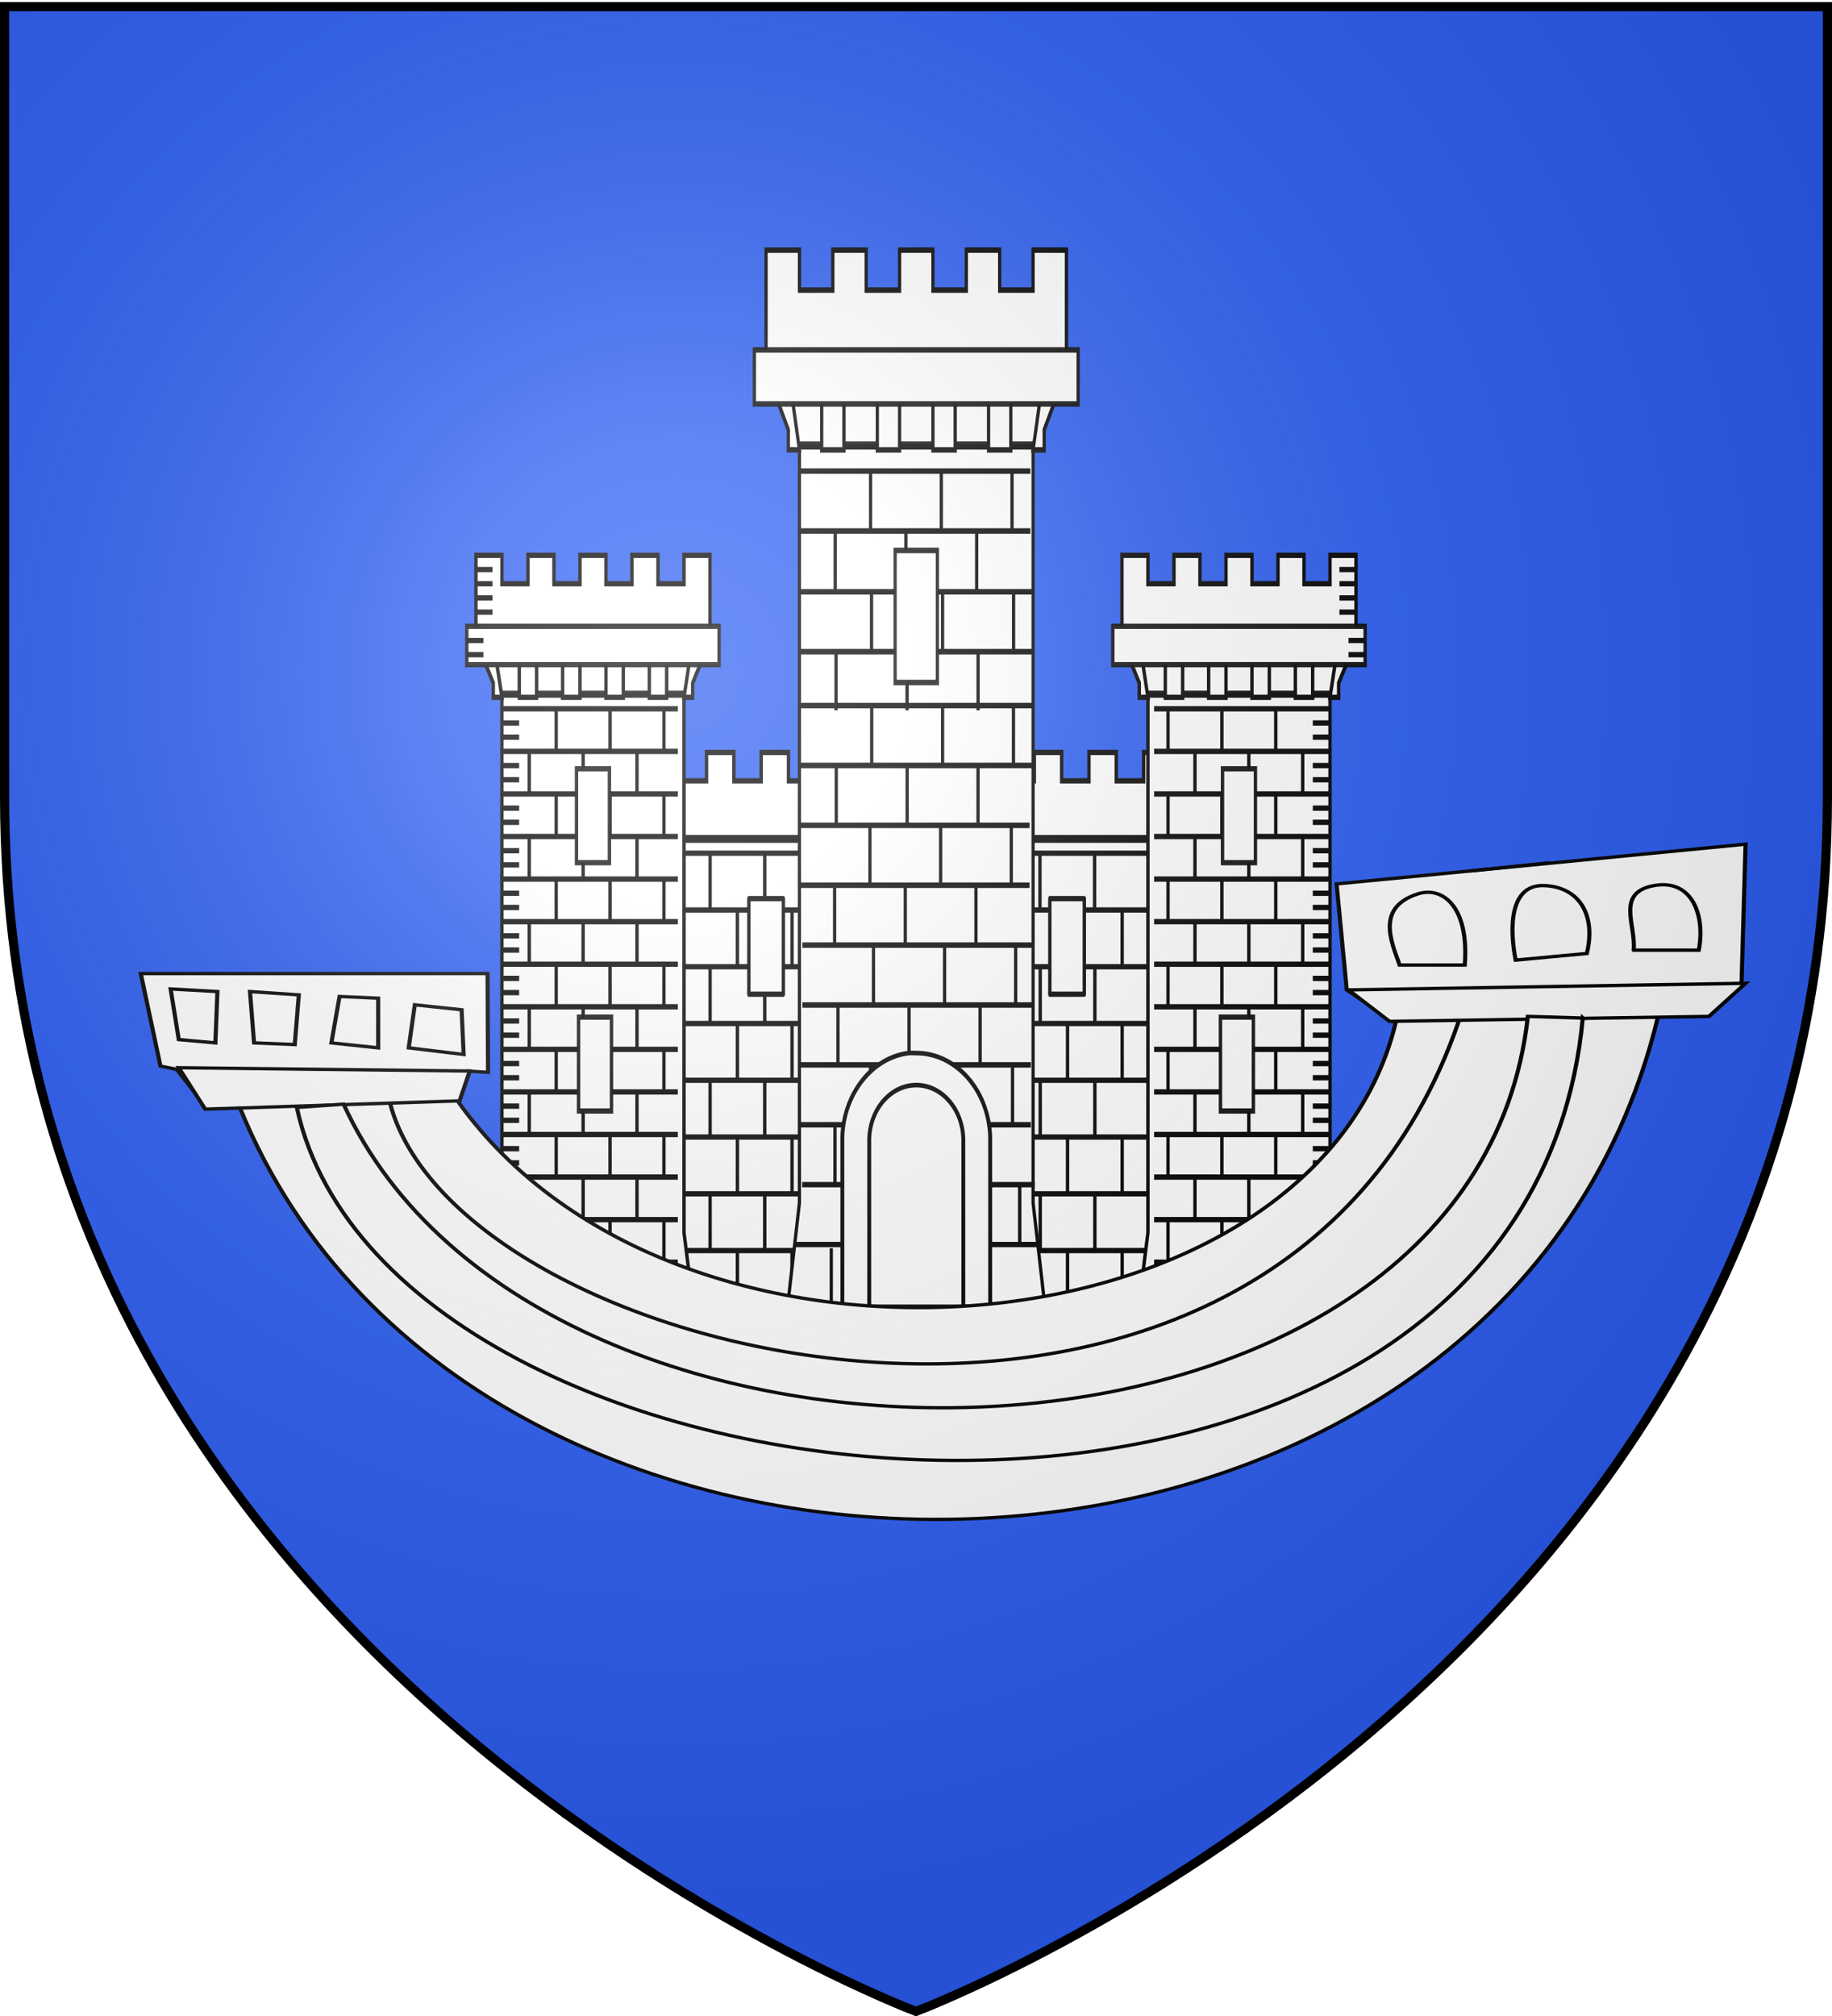 <svg xmlns="http://www.w3.org/2000/svg" xmlns:xlink="http://www.w3.org/1999/xlink" width="600" height="660" style="display:inline" version="1.0"><desc>Blason Vide 3D</desc><defs><radialGradient xlink:href="#a" id="k" cx="221.445" cy="226.331" r="300" fx="221.445" fy="226.331" gradientTransform="matrix(1.353 0 0 1.349 -77.63 -85.747)" gradientUnits="userSpaceOnUse"/><linearGradient id="a"><stop offset="0" style="stop-color:#fff;stop-opacity:.314"/><stop offset=".19" style="stop-color:#fff;stop-opacity:.251"/><stop offset=".6" style="stop-color:#6b6b6b;stop-opacity:.125"/><stop offset="1" style="stop-color:#000;stop-opacity:.125"/></linearGradient></defs><g style="display:inline"><g style="fill:#2b5df2;fill-opacity:1;display:inline"><path d="M300 658.5s298.5-112.32 298.5-397.772V2.176H1.5v258.552C1.5 546.18 300 658.5 300 658.5" style="fill:#2b5df2;fill-opacity:1;fill-rule:evenodd;stroke:none;stroke-width:1px;stroke-linecap:butt;stroke-linejoin:miter;stroke-opacity:1"/></g></g><g style="opacity:1"><g style="stroke:#000;stroke-width:1.5;stroke-miterlimit:4;stroke-dasharray:none"><g style="stroke:#000;stroke-width:1.5;stroke-miterlimit:4;stroke-dasharray:none"><g style="stroke:#000;stroke-width:1.5;stroke-miterlimit:4;stroke-dasharray:none"><g style="fill:#fff;stroke:#000;stroke-width:1.225;stroke-miterlimit:4;stroke-dasharray:none" transform="matrix(.907 0 0 1.413 143.304 -359.086)"><use xlink:href="#use10030" id="b" width="744.094" height="1052.362" x="0" y="0" style="fill:#fff;stroke:#000;stroke-width:.416;stroke-miterlimit:4;stroke-dasharray:none" transform="matrix(2.946 0 0 2.946 -801.556 -1145.697)"/><use xlink:href="#b" id="c" width="744.094" height="1052.362" x="0" y="0" style="fill:#fff;stroke:#000;stroke-width:1.225;stroke-miterlimit:4;stroke-dasharray:none" transform="translate(0 11.785)"/><use xlink:href="#c" id="d" width="744.094" height="1052.362" x="0" y="0" style="fill:#fff;stroke:#000;stroke-width:1.225;stroke-miterlimit:4;stroke-dasharray:none" transform="translate(0 11.785)"/><use xlink:href="#d" id="e" width="744.094" height="1052.362" x="0" y="0" style="fill:#fff;stroke:#000;stroke-width:1.225;stroke-miterlimit:4;stroke-dasharray:none" transform="translate(0 11.785)"/><use xlink:href="#e" id="f" width="744.094" height="1052.362" x="0" y="0" style="fill:#fff;stroke:#000;stroke-width:1.225;stroke-miterlimit:4;stroke-dasharray:none" transform="translate(0 11.785)"/><use xlink:href="#f" id="g" width="744.094" height="1052.362" x="0" y="0" style="fill:#fff;stroke:#000;stroke-width:1.225;stroke-miterlimit:4;stroke-dasharray:none" transform="translate(0 11.785)"/><use xlink:href="#g" width="744.094" height="1052.362" style="fill:#fff;stroke:#000;stroke-width:1.225;stroke-miterlimit:4;stroke-dasharray:none" transform="translate(0 11.785)"/><g style="fill:#fff;stroke:#000;stroke-width:1.097;stroke-miterlimit:4;stroke-dasharray:none"><g style="stroke:#000;stroke-width:1.097;stroke-miterlimit:4;stroke-dasharray:none"><g style="fill:#fff;stroke:#000;stroke-width:1.097;stroke-miterlimit:4;stroke-dasharray:none" transform="translate(.342 -21.335)scale(1.116)"><path d="M44.007 421.271h209.181v96.679H44.007z" style="fill:#fff;fill-opacity:1;fill-rule:evenodd;stroke:#000;stroke-width:1.097;stroke-linecap:square;stroke-linejoin:miter;stroke-miterlimit:4;stroke-dasharray:none;stroke-opacity:1"/><use xlink:href="#h" width="744.094" height="1052.362" style="fill:#fff;stroke:#000;stroke-width:1.097;stroke-miterlimit:4;stroke-dasharray:none" transform="translate(-8.75 11.785)"/><use xlink:href="#h" width="744.094" height="1052.362" style="fill:#fff;stroke:#000;stroke-width:1.097;stroke-miterlimit:4;stroke-dasharray:none" transform="translate(.088 23.57)"/><g id="h" style="fill:#fff;stroke:#000;stroke-width:.372;stroke-miterlimit:4;stroke-dasharray:none"><path d="M350.14 534.56v3.662M344.14 534.56v3.662M338.14 534.56v3.662M332.14 534.56v3.662M355.085 534.502H320.11h0M326.14 534.56v3.662" style="fill:#fff;fill-rule:evenodd;stroke:#000;stroke-width:.372;stroke-linecap:square;stroke-linejoin:miter;stroke-miterlimit:4;stroke-dasharray:none;stroke-opacity:1" transform="matrix(2.946 0 0 2.946 -801.556 -1150.675)"/></g><use xlink:href="#h" width="744.094" height="1052.362" style="fill:#fff;stroke:#000;stroke-width:1.097;stroke-miterlimit:4;stroke-dasharray:none" transform="translate(-8.75 35.355)"/><use xlink:href="#h" width="744.094" height="1052.362" style="fill:#fff;stroke:#000;stroke-width:1.097;stroke-miterlimit:4;stroke-dasharray:none" transform="translate(.088 47.14)"/><use xlink:href="#h" width="744.094" height="1052.362" style="fill:#fff;stroke:#000;stroke-width:1.097;stroke-miterlimit:4;stroke-dasharray:none" transform="translate(-8.75 58.924)"/><use xlink:href="#h" width="744.094" height="1052.362" style="fill:#fff;stroke:#000;stroke-width:1.097;stroke-miterlimit:4;stroke-dasharray:none" transform="translate(.088 70.71)"/><use xlink:href="#h" width="744.094" height="1052.362" style="fill:#fff;stroke:#000;stroke-width:1.097;stroke-miterlimit:4;stroke-dasharray:none" transform="translate(-8.75 82.494)"/><use xlink:href="#h" width="744.094" height="1052.362" style="fill:#fff;stroke:#000;stroke-width:1.097;stroke-miterlimit:4;stroke-dasharray:none" transform="translate(-89.05 23.57)"/><use xlink:href="#h" width="744.094" height="1052.362" style="fill:#fff;stroke:#000;stroke-width:1.097;stroke-miterlimit:4;stroke-dasharray:none" transform="translate(-97.889 11.785)"/><use xlink:href="#h" width="744.094" height="1052.362" style="fill:#fff;stroke:#000;stroke-width:1.097;stroke-miterlimit:4;stroke-dasharray:none" transform="translate(-97.889 35.355)"/><use xlink:href="#h" width="744.094" height="1052.362" style="fill:#fff;stroke:#000;stroke-width:1.097;stroke-miterlimit:4;stroke-dasharray:none" transform="translate(-89.05 47.14)"/><use xlink:href="#h" width="744.094" height="1052.362" style="fill:#fff;stroke:#000;stroke-width:1.097;stroke-miterlimit:4;stroke-dasharray:none" transform="translate(-97.889 58.924)"/><use xlink:href="#h" width="744.094" height="1052.362" style="fill:#fff;stroke:#000;stroke-width:1.097;stroke-miterlimit:4;stroke-dasharray:none" transform="translate(-89.05 70.71)"/><use xlink:href="#h" width="744.094" height="1052.362" style="fill:#fff;stroke:#000;stroke-width:1.097;stroke-miterlimit:4;stroke-dasharray:none" transform="translate(-97.889 82.494)"/><use xlink:href="#h" width="744.094" height="1052.362" style="fill:#fff;stroke:#000;stroke-width:1.097;stroke-miterlimit:4;stroke-dasharray:none" transform="translate(-89.05)"/><path d="M69.05 403.047h8.839v5.893h8.839v-5.893h8.838v5.893h8.839v-5.893h8.838v5.893h8.84v-5.893h8.838v5.893h8.838v-5.893h8.84v5.893h8.838v-5.893h8.838v5.893h8.839v-5.893h8.839v5.893h8.838v-5.893h8.839v5.893h8.839v-5.893h8.838v5.893h8.839v-5.893h8.839v17.678H69.05z" style="fill:#fff;fill-rule:evenodd;stroke:#000;stroke-width:1.097;stroke-linecap:butt;stroke-linejoin:miter;stroke-miterlimit:4;stroke-dasharray:none;stroke-opacity:1"/><g style="fill:#fff;stroke:#000;stroke-width:.372;stroke-miterlimit:4;stroke-dasharray:none" transform="matrix(2.946 0 0 2.946 -804.502 -1153.621)"><path d="M350.07 521.493h21.799v2.738H350.07z" style="fill:#fff;fill-opacity:1;fill-rule:evenodd;stroke:#000;stroke-width:.372;stroke-linecap:square;stroke-linejoin:miter;stroke-miterlimit:4;stroke-dasharray:none;stroke-opacity:.941"/><path d="M351 524.362h20v37.881l1 5.12h-22l1-5.12z" style="fill:#fff;fill-opacity:1;fill-rule:evenodd;stroke:#000;stroke-width:.372;stroke-linecap:butt;stroke-linejoin:miter;stroke-miterlimit:4;stroke-dasharray:none;stroke-opacity:1"/><path d="M348.146 514.509h2.857v2.001h2.856v-2.001h2.856v2.001h2.857v-2.001h2.856v2.001h2.857v-2.001h2.856v2.001h2.856v-2.001h2.857v6.004l-1.905 3.002v1h-.952l.952-4.002h-2.856v4.003h-1.904v-4.003h-2.857v4.003h-1.904v-4.003h-2.856v4.003h-1.904v-4.003h-2.857v4.003h-1.904v-4.003h-2.856l.952 4.003h-.952v-1l-1.905-3.003z" style="fill:#fff;fill-opacity:1;fill-rule:evenodd;stroke:#000;stroke-width:.372;stroke-linecap:butt;stroke-linejoin:miter;stroke-miterlimit:4;stroke-dasharray:none;stroke-opacity:1"/><path d="M347.147 519.509h27.706v2.706h-27.706z" style="fill:#fff;fill-opacity:1;fill-rule:evenodd;stroke:#000;stroke-width:.372;stroke-linecap:square;stroke-linejoin:miter;stroke-miterlimit:4;stroke-dasharray:none;stroke-opacity:.941"/><g id="i" style="fill:#fff;stroke:#000;stroke-width:.375;stroke-miterlimit:4;stroke-dasharray:none;stroke-opacity:1"><path d="M367.879 528.483v2.94M361.879 528.483v2.94M355.879 528.483v2.94" style="fill:#fff;fill-rule:evenodd;stroke:#000;stroke-width:.375;stroke-linecap:butt;stroke-linejoin:miter;stroke-miterlimit:4;stroke-dasharray:none;stroke-opacity:1" transform="matrix(.986 0 0 1 5.268 -.158)"/><g style="fill:#fff;stroke:#000;stroke-width:.375;stroke-miterlimit:4;stroke-dasharray:none;stroke-opacity:1"><path d="M370.879 528.483H351.33M370.879 525.483H351.33M364.879 525.483v2.94M358.879 525.483v2.94M352.879 525.483v2.94M370.879 526.483h-1.874M370.879 529.483h-1.874M370.879 527.483h-1.874M370.879 530.483h-1.874" style="fill:#fff;fill-rule:evenodd;stroke:#000;stroke-width:.375;stroke-linecap:butt;stroke-linejoin:miter;stroke-miterlimit:4;stroke-dasharray:none;stroke-opacity:1" transform="matrix(.986 0 0 1 5.268 -.158)"/></g></g><use xlink:href="#i" width="744.094" height="1052.362" style="fill:#fff;stroke:#000;stroke-width:.372;stroke-miterlimit:4;stroke-dasharray:none" transform="translate(0 6)"/><use xlink:href="#i" width="744.094" height="1052.362" style="fill:#fff;stroke:#000;stroke-width:.372;stroke-miterlimit:4;stroke-dasharray:none" transform="translate(0 12)"/><use xlink:href="#i" width="744.094" height="1052.362" style="fill:#fff;stroke:#000;stroke-width:.372;stroke-miterlimit:4;stroke-dasharray:none" transform="translate(0 18)"/><use xlink:href="#i" width="744.094" height="1052.362" style="fill:#fff;stroke:#000;stroke-width:.372;stroke-miterlimit:4;stroke-dasharray:none" transform="translate(0 24)"/><use xlink:href="#i" width="744.094" height="1052.362" style="fill:#fff;stroke:#000;stroke-width:.372;stroke-miterlimit:4;stroke-dasharray:none" transform="translate(0 30)"/><path d="M371.85 566.512h-1.874" style="fill:#fff;fill-rule:evenodd;stroke:#000;stroke-width:.372;stroke-linecap:butt;stroke-linejoin:miter;stroke-miterlimit:4;stroke-dasharray:none;stroke-opacity:.941"/><rect width="3.616" height="6.616" x="358.965" y="547.053" ry="0" style="fill:#fff;fill-opacity:1;fill-rule:evenodd;stroke:#000;stroke-width:.372;stroke-linecap:square;stroke-linejoin:miter;stroke-miterlimit:4;stroke-dasharray:none;stroke-opacity:.941"/><rect width="3.616" height="6.616" x="359.192" y="529.554" ry="0" style="fill:#fff;fill-opacity:1;fill-rule:evenodd;stroke:#000;stroke-width:.372;stroke-linecap:square;stroke-linejoin:miter;stroke-miterlimit:4;stroke-dasharray:none;stroke-opacity:.941"/><use xlink:href="#i" width="744.094" height="1052.362" style="fill:#fff;stroke:#000;stroke-width:.372;stroke-miterlimit:4;stroke-dasharray:none" transform="translate(0 36)"/><path d="M371.41 565.512h-1.314" style="fill:#fff;fill-rule:evenodd;stroke:#000;stroke-width:.372;stroke-linecap:butt;stroke-linejoin:miter;stroke-miterlimit:4;stroke-dasharray:none;stroke-opacity:.941"/><path d="M372.032 517.512h1.818M372.032 516.512h1.818M372.032 515.512h1.818M372.032 518.512h1.818M373.032 520.512h1.818M373.032 521.512h1.818" style="fill:#fff;fill-rule:evenodd;stroke:#000;stroke-width:.372;stroke-linecap:butt;stroke-linejoin:miter;stroke-miterlimit:4;stroke-dasharray:none;stroke-opacity:1"/></g><path id="j" d="M100.421 433.391h11.159v19.851h-11.159z" style="fill:#fff;fill-opacity:1;fill-rule:evenodd;stroke:#000;stroke-width:1.097;stroke-linecap:butt;stroke-linejoin:round;stroke-miterlimit:4;stroke-dasharray:none;stroke-dashoffset:0;stroke-opacity:1"/><use xlink:href="#j" width="744.094" height="1052.362" style="fill:#fff;stroke:#000;stroke-width:1.097;stroke-miterlimit:4;stroke-dasharray:none;stroke-opacity:1" transform="translate(97.379)"/><g style="fill:#fff;stroke:#000;stroke-width:.372;stroke-miterlimit:4;stroke-dasharray:none" transform="matrix(-2.946 0 0 2.946 1113.483 -1153.621)"><path d="M350.07 521.493h21.799v2.738H350.07z" style="fill:#fff;fill-opacity:1;fill-rule:evenodd;stroke:#000;stroke-width:.372;stroke-linecap:square;stroke-linejoin:miter;stroke-miterlimit:4;stroke-dasharray:none;stroke-opacity:.941"/><path d="M351 524.362h20v37.881l1 5.12h-22l1-5.12z" style="fill:#fff;fill-opacity:1;fill-rule:evenodd;stroke:#000;stroke-width:.372;stroke-linecap:butt;stroke-linejoin:miter;stroke-miterlimit:4;stroke-dasharray:none;stroke-opacity:1"/><path d="M348.146 514.509h2.857v2.001h2.856v-2.001h2.856v2.001h2.857v-2.001h2.856v2.001h2.857v-2.001h2.856v2.001h2.856v-2.001h2.857v6.004l-1.905 3.002v1h-.952l.952-4.002h-2.856v4.003h-1.904v-4.003h-2.857v4.003h-1.904v-4.003h-2.856v4.003h-1.904v-4.003h-2.857v4.003h-1.904v-4.003h-2.856l.952 4.003h-.952v-1l-1.905-3.003z" style="fill:#fff;fill-opacity:1;fill-rule:evenodd;stroke:#000;stroke-width:.372;stroke-linecap:butt;stroke-linejoin:miter;stroke-miterlimit:4;stroke-dasharray:none;stroke-opacity:1"/><path d="M347.147 519.509h27.706v2.706h-27.706z" style="fill:#fff;fill-opacity:1;fill-rule:evenodd;stroke:#000;stroke-width:.372;stroke-linecap:square;stroke-linejoin:miter;stroke-miterlimit:4;stroke-dasharray:none;stroke-opacity:.941"/><g style="fill:#fff;stroke:#000;stroke-width:.375;stroke-miterlimit:4;stroke-dasharray:none;stroke-opacity:1"><path d="M367.879 528.483v2.94M361.879 528.483v2.94M355.879 528.483v2.94" style="fill:#fff;fill-rule:evenodd;stroke:#000;stroke-width:.375;stroke-linecap:butt;stroke-linejoin:miter;stroke-miterlimit:4;stroke-dasharray:none;stroke-opacity:1" transform="matrix(.986 0 0 1 5.268 -.158)"/><g style="fill:#fff;stroke:#000;stroke-width:.375;stroke-miterlimit:4;stroke-dasharray:none;stroke-opacity:1"><path d="M370.879 528.483H351.33M370.879 525.483H351.33M364.879 525.483v2.94M358.879 525.483v2.94M352.879 525.483v2.94M370.879 526.483h-1.874M370.879 529.483h-1.874M370.879 527.483h-1.874M370.879 530.483h-1.874" style="fill:#fff;fill-rule:evenodd;stroke:#000;stroke-width:.375;stroke-linecap:butt;stroke-linejoin:miter;stroke-miterlimit:4;stroke-dasharray:none;stroke-opacity:1" transform="matrix(.986 0 0 1 5.268 -.158)"/></g></g><use xlink:href="#i" width="744.094" height="1052.362" style="fill:#fff;stroke:#000;stroke-width:.372;stroke-miterlimit:4;stroke-dasharray:none" transform="translate(0 6)"/><use xlink:href="#i" width="744.094" height="1052.362" style="fill:#fff;stroke:#000;stroke-width:.372;stroke-miterlimit:4;stroke-dasharray:none" transform="translate(0 12)"/><use xlink:href="#i" width="744.094" height="1052.362" style="fill:#fff;stroke:#000;stroke-width:.372;stroke-miterlimit:4;stroke-dasharray:none" transform="translate(0 18)"/><use xlink:href="#i" width="744.094" height="1052.362" style="fill:#fff;stroke:#000;stroke-width:.372;stroke-miterlimit:4;stroke-dasharray:none" transform="translate(0 24)"/><use xlink:href="#i" width="744.094" height="1052.362" style="fill:#fff;stroke:#000;stroke-width:.372;stroke-miterlimit:4;stroke-dasharray:none" transform="translate(0 30)"/><path d="M371.85 566.512h-1.874" style="fill:#fff;fill-rule:evenodd;stroke:#000;stroke-width:.372;stroke-linecap:butt;stroke-linejoin:miter;stroke-miterlimit:4;stroke-dasharray:none;stroke-opacity:.941"/><rect width="3.616" height="6.616" x="358.965" y="547.053" ry="0" style="fill:#fff;fill-opacity:1;fill-rule:evenodd;stroke:#000;stroke-width:.372;stroke-linecap:square;stroke-linejoin:miter;stroke-miterlimit:4;stroke-dasharray:none;stroke-opacity:.941"/><rect width="3.616" height="6.616" x="359.192" y="529.554" ry="0" style="fill:#fff;fill-opacity:1;fill-rule:evenodd;stroke:#000;stroke-width:.372;stroke-linecap:square;stroke-linejoin:miter;stroke-miterlimit:4;stroke-dasharray:none;stroke-opacity:.941"/><use xlink:href="#i" width="744.094" height="1052.362" style="fill:#fff;stroke:#000;stroke-width:.372;stroke-miterlimit:4;stroke-dasharray:none" transform="translate(0 36)"/><path d="M371.41 565.512h-1.314" style="fill:#fff;fill-rule:evenodd;stroke:#000;stroke-width:.372;stroke-linecap:butt;stroke-linejoin:miter;stroke-miterlimit:4;stroke-dasharray:none;stroke-opacity:.941"/><path d="M372.032 517.512h1.818M372.032 516.512h1.818M372.032 515.512h1.818M372.032 518.512h1.818M373.032 520.512h1.818M373.032 521.512h1.818" style="fill:#fff;fill-rule:evenodd;stroke:#000;stroke-width:.372;stroke-linecap:butt;stroke-linejoin:miter;stroke-miterlimit:4;stroke-dasharray:none;stroke-opacity:1"/></g></g><g style="opacity:1;fill:#fff;stroke:#000;stroke-width:.356;stroke-miterlimit:4;stroke-dasharray:none;display:inline"><g style="fill:#fff;stroke:#000;stroke-width:.277;stroke-miterlimit:4;stroke-dasharray:none" transform="matrix(-4.219 0 0 4.625 1695.913 -2067.522)"><path d="M350.07 521.493h21.799v2.738H350.07z" style="fill:#fff;fill-opacity:1;fill-rule:evenodd;stroke:#000;stroke-width:.277;stroke-linecap:square;stroke-linejoin:miter;stroke-miterlimit:4;stroke-dasharray:none;stroke-opacity:.941"/><path d="M351 524.362h20v37.881l1 5.12h-22l1-5.12z" style="fill:#fff;fill-opacity:1;fill-rule:evenodd;stroke:#000;stroke-width:.277;stroke-linecap:butt;stroke-linejoin:miter;stroke-miterlimit:4;stroke-dasharray:none;stroke-opacity:1"/><path d="M348.146 514.509h2.857v2.001h2.856v-2.001h2.856v2.001h2.857v-2.001h2.856v2.001h2.857v-2.001h2.856v2.001h2.856v-2.001h2.857v6.004l-1.905 3.002v1h-.952l.952-4.002h-2.856v4.003h-1.904v-4.003h-2.857v4.003h-1.904v-4.003h-2.856v4.003h-1.904v-4.003h-2.857v4.003h-1.904v-4.003h-2.856l.952 4.003h-.952v-1l-1.905-3.003z" style="fill:#fff;fill-opacity:1;fill-rule:evenodd;stroke:#000;stroke-width:.277;stroke-linecap:butt;stroke-linejoin:miter;stroke-miterlimit:4;stroke-dasharray:none;stroke-opacity:1"/><path d="M347.147 519.509h27.706v2.706h-27.706z" style="fill:#fff;fill-opacity:1;fill-rule:evenodd;stroke:#000;stroke-width:.277;stroke-linecap:square;stroke-linejoin:miter;stroke-miterlimit:4;stroke-dasharray:none;stroke-opacity:.941"/><g style="fill:#fff;stroke:#000;stroke-width:.276;stroke-miterlimit:4;stroke-dasharray:none;stroke-opacity:1"><path d="M367.879 528.483v2.94M361.879 528.483v2.94M355.879 528.483v2.94" style="fill:#fff;fill-rule:evenodd;stroke:#000;stroke-width:.276;stroke-linecap:butt;stroke-linejoin:miter;stroke-miterlimit:4;stroke-dasharray:none;stroke-opacity:1" transform="matrix(1.009 0 0 1 -3.252 .096)"/><g style="fill:#fff;stroke:#000;stroke-width:.276;stroke-miterlimit:4;stroke-dasharray:none;stroke-opacity:1"><path d="M370.879 528.483H351.33M370.879 525.483H351.33M364.879 525.483v2.94M358.879 525.483v2.94M352.879 525.483v2.94M369.005 529.483" style="fill:#fff;fill-rule:evenodd;stroke:#000;stroke-width:.276;stroke-linecap:butt;stroke-linejoin:miter;stroke-miterlimit:4;stroke-dasharray:none;stroke-opacity:1" transform="matrix(1.009 0 0 1 -3.252 .096)"/></g></g><g style="fill:#fff;stroke:#000;stroke-width:.276;stroke-miterlimit:4;stroke-dasharray:none;stroke-opacity:1"><path d="M367.879 528.483v2.94M361.879 528.483v2.94M355.879 528.483v2.94" style="fill:#fff;fill-rule:evenodd;stroke:#000;stroke-width:.276;stroke-linecap:butt;stroke-linejoin:miter;stroke-miterlimit:4;stroke-dasharray:none;stroke-opacity:1" transform="matrix(1.013 0 0 1 -4.797 6.142)"/><g style="fill:#fff;stroke:#000;stroke-width:.276;stroke-miterlimit:4;stroke-dasharray:none;stroke-opacity:1"><path d="M370.879 528.483H351.33M370.879 525.483H351.33M364.879 525.483v2.94M358.879 525.483v2.94M352.879 525.483v2.94" style="fill:#fff;fill-rule:evenodd;stroke:#000;stroke-width:.276;stroke-linecap:butt;stroke-linejoin:miter;stroke-miterlimit:4;stroke-dasharray:none;stroke-opacity:1" transform="matrix(1.013 0 0 1 -4.797 6.142)"/></g></g><g style="fill:#fff;stroke:#000;stroke-width:.276;stroke-miterlimit:4;stroke-dasharray:none;stroke-opacity:1"><path d="M367.879 528.483v2.94M361.879 528.483v2.94M355.879 528.483v2.94" style="fill:#fff;fill-rule:evenodd;stroke:#000;stroke-width:.276;stroke-linecap:butt;stroke-linejoin:miter;stroke-miterlimit:4;stroke-dasharray:none;stroke-opacity:1" transform="matrix(1.011 0 0 1 -4.081 11.842)"/><g style="fill:#fff;stroke:#000;stroke-width:.276;stroke-miterlimit:4;stroke-dasharray:none;stroke-opacity:1"><path d="M370.879 528.483H351.33M370.879 525.483H351.33M364.879 525.483v2.94M358.879 525.483v2.94M352.879 525.483v2.94" style="fill:#fff;fill-rule:evenodd;stroke:#000;stroke-width:.276;stroke-linecap:butt;stroke-linejoin:miter;stroke-miterlimit:4;stroke-dasharray:none;stroke-opacity:1" transform="matrix(1.011 0 0 1 -4.081 11.842)"/></g></g><g style="fill:#fff;stroke:#000;stroke-width:.276;stroke-miterlimit:4;stroke-dasharray:none;stroke-opacity:1"><path d="M367.879 528.483v2.94M361.879 528.483v2.94M355.879 528.483v2.94" style="fill:#fff;fill-rule:evenodd;stroke:#000;stroke-width:.276;stroke-linecap:butt;stroke-linejoin:miter;stroke-miterlimit:4;stroke-dasharray:none;stroke-opacity:1" transform="matrix(1.008 0 0 1 -2.835 17.842)"/><g style="fill:#fff;stroke:#000;stroke-width:.276;stroke-miterlimit:4;stroke-dasharray:none;stroke-opacity:1"><path d="M370.879 528.483H351.33M370.879 525.483H351.33M364.879 525.483v2.94M358.879 525.483v2.94M352.879 525.483v2.94M369.005 530.483" style="fill:#fff;fill-rule:evenodd;stroke:#000;stroke-width:.276;stroke-linecap:butt;stroke-linejoin:miter;stroke-miterlimit:4;stroke-dasharray:none;stroke-opacity:1" transform="matrix(1.008 0 0 1 -2.835 17.842)"/></g></g><g style="fill:#fff;stroke:#000;stroke-width:.275;stroke-miterlimit:4;stroke-dasharray:none;stroke-opacity:1"><path d="M367.879 528.483v2.94M361.879 528.483v2.94M355.879 528.483v2.94" style="fill:#fff;fill-rule:evenodd;stroke:#000;stroke-width:.275;stroke-linecap:butt;stroke-linejoin:miter;stroke-miterlimit:4;stroke-dasharray:none;stroke-opacity:1" transform="matrix(1.014 0 0 1 -5.328 23.842)"/><g style="fill:#fff;stroke:#000;stroke-width:.275;stroke-miterlimit:4;stroke-dasharray:none;stroke-opacity:1"><path d="M370.879 528.483H351.33M370.879 525.483H351.33M364.879 525.483v2.94M358.879 525.483v2.94M352.879 525.483v2.94M369.005 527.483" style="fill:#fff;fill-rule:evenodd;stroke:#000;stroke-width:.275;stroke-linecap:butt;stroke-linejoin:miter;stroke-miterlimit:4;stroke-dasharray:none;stroke-opacity:1" transform="matrix(1.014 0 0 1 -5.328 23.842)"/></g></g><g style="fill:#fff;stroke:#000;stroke-width:.275;stroke-miterlimit:4;stroke-dasharray:none;stroke-opacity:1"><path d="M367.879 528.483v2.94M361.879 528.483v2.94M355.879 528.483v2.94" style="fill:#fff;fill-rule:evenodd;stroke:#000;stroke-width:.275;stroke-linecap:butt;stroke-linejoin:miter;stroke-miterlimit:4;stroke-dasharray:none;stroke-opacity:1" transform="matrix(1.013 0 0 1 -4.705 29.842)"/><g style="fill:#fff;stroke:#000;stroke-width:.275;stroke-miterlimit:4;stroke-dasharray:none;stroke-opacity:1"><path d="M370.879 528.483H351.33M370.879 525.483H351.33M364.879 525.483v2.94M358.879 525.483v2.94M352.879 525.483v2.94M369.005 526.483" style="fill:#fff;fill-rule:evenodd;stroke:#000;stroke-width:.275;stroke-linecap:butt;stroke-linejoin:miter;stroke-miterlimit:4;stroke-dasharray:none;stroke-opacity:1" transform="matrix(1.013 0 0 1 -4.705 29.842)"/></g></g><rect width="3.616" height="6.616" x="359.192" y="529.554" ry="0" style="fill:#fff;fill-opacity:1;fill-rule:evenodd;stroke:#000;stroke-width:.277;stroke-linecap:square;stroke-linejoin:miter;stroke-miterlimit:4;stroke-dasharray:none;stroke-opacity:.941"/><path d="M368.273 564.512v2.94M361.875 564.512v2.94M355.477 564.512v2.94" style="fill:#fff;fill-rule:evenodd;stroke:#000;stroke-width:.277;stroke-linecap:butt;stroke-linejoin:miter;stroke-miterlimit:4;stroke-dasharray:none;stroke-opacity:1"/><g style="fill:#fff;stroke:#000;stroke-width:.268;stroke-miterlimit:4;stroke-dasharray:none;stroke-opacity:1"><path d="M370.879 528.483H351.33M370.346 525.483H351.66M364.879 525.483v2.94M358.879 525.483v2.94M352.879 525.483v2.94" style="fill:#fff;fill-rule:evenodd;stroke:#000;stroke-width:.268;stroke-linecap:butt;stroke-linejoin:miter;stroke-miterlimit:4;stroke-dasharray:none;stroke-opacity:1" transform="matrix(1.066 0 0 1 -24.023 35.842)"/></g></g></g><g style="fill:#fff;stroke:#000;stroke-width:.289;stroke-miterlimit:4;stroke-dasharray:none;stroke-opacity:1"><path d="M359.948 550.66c-2.69.272-4.815 2.493-4.938 5.198-.004.082 0 .164 0 .247V566.5h11.001v-10.395c0-.083.004-.165 0-.247-.131-2.89-2.548-5.197-5.5-5.197-.19 0-.378-.019-.563 0z" style="fill:#fff;fill-opacity:1;fill-rule:evenodd;stroke:#000;stroke-width:.289;stroke-linecap:butt;stroke-linejoin:miter;stroke-miterlimit:4;stroke-dasharray:none;stroke-dashoffset:0;stroke-opacity:1" transform="matrix(4.852 0 0 3.712 -1576.336 -1545.933)"/><path d="M360.51 552.66c-1.932 0-3.5 1.55-3.5 3.46v10.38h7.001V556.12c0-1.91-1.568-3.46-3.5-3.46z" style="fill:#fff;fill-opacity:1;fill-rule:evenodd;stroke:#000;stroke-width:.289;stroke-linecap:butt;stroke-linejoin:miter;stroke-miterlimit:4;stroke-dasharray:none;stroke-dashoffset:0;stroke-opacity:1" transform="matrix(4.852 0 0 3.712 -1576.336 -1545.933)"/></g></g></g></g></g></g></g><g style="opacity:1;stroke:#000;stroke-width:1.119;stroke-miterlimit:4;stroke-dasharray:none"><g style="stroke:#000;stroke-width:1.119;stroke-miterlimit:4;stroke-dasharray:none"><path d="m335.956 277.39 111.07-13.263-1.104 46.97-9.394 9.947-13.262.552C380.938 537.003 101.182 542.894 38.11 351.99l-9.394-.553-7.736-12.157-4.42-1.105-5.339-30.875h94.167l.13 32.963-5.518-.43-2.763 9.946c60.126 104.405 232.549 86 254.744-25.971l-13.262-11.052z" style="color:#000;fill:#fff;fill-opacity:1;fill-rule:evenodd;stroke:#000;stroke-width:1.119;stroke-linecap:butt;stroke-linejoin:miter;marker:none;marker-start:none;marker-mid:none;marker-end:none;stroke-miterlimit:4;stroke-dasharray:none;stroke-dashoffset:0;stroke-opacity:1;visibility:visible;display:inline;overflow:visible" transform="matrix(1.206 0 0 .981 32.581 17.263)"/><path d="m19.322 312.437 12.71.87-.553 17.13-9.946-1.104z" style="color:#000;fill:#fff;fill-opacity:1;fill-rule:evenodd;stroke:#000;stroke-width:1.119;stroke-linecap:butt;stroke-linejoin:miter;marker:none;marker-start:none;marker-mid:none;marker-end:none;stroke-miterlimit:4;stroke-dasharray:none;stroke-dashoffset:0;stroke-opacity:1;visibility:visible;display:inline;overflow:visible" transform="matrix(1.206 0 0 .981 32.581 17.263)"/><path d="m40.873 313.307 13.262 1.106-1.105 16.577-11.052-.552z" style="color:#000;fill:#fff;fill-opacity:1;fill-rule:evenodd;stroke:#000;stroke-width:1.119;stroke-linecap:butt;stroke-linejoin:miter;marker:none;marker-start:none;marker-mid:none;marker-end:none;stroke-miterlimit:4;stroke-dasharray:none;stroke-dashoffset:0;stroke-opacity:1;visibility:visible;display:inline;overflow:visible" transform="matrix(1.206 0 0 .981 32.581 17.263)"/><path d="m65.187 314.965 10.5.553v16.577l-12.71-1.657z" style="color:#000;fill:#fff;fill-opacity:1;fill-rule:evenodd;stroke:#000;stroke-width:1.119;stroke-linecap:butt;stroke-linejoin:miter;marker:none;marker-start:none;marker-mid:none;marker-end:none;stroke-miterlimit:4;stroke-dasharray:none;stroke-dashoffset:0;stroke-opacity:1;visibility:visible;display:inline;overflow:visible" transform="matrix(1.206 0 0 .981 32.581 17.263)"/><path d="m85.633 317.728 12.71 1.658.552 14.92-14.92-2.21z" style="color:#000;fill:#fff;fill-opacity:1;fill-rule:evenodd;stroke:#000;stroke-width:1.119;stroke-linecap:butt;stroke-linejoin:miter;marker:none;marker-start:none;marker-mid:none;marker-end:none;stroke-miterlimit:4;stroke-dasharray:none;stroke-dashoffset:0;stroke-opacity:1;visibility:visible;display:inline;overflow:visible" transform="matrix(1.206 0 0 .981 32.581 17.263)"/><path d="M353.087 304.466h17.683c1.228-19.761-6.15-26.327-12.71-23.761-11.468 4.485-7.28 15.84-4.973 23.761z" style="color:#000;fill:#fff;fill-opacity:1;fill-rule:evenodd;stroke:#000;stroke-width:1.119;stroke-linecap:butt;stroke-linejoin:miter;marker:none;marker-start:none;marker-mid:none;marker-end:none;stroke-miterlimit:4;stroke-dasharray:none;stroke-dashoffset:0;stroke-opacity:1;visibility:visible;display:inline;overflow:visible" transform="matrix(1.206 0 0 .981 32.581 17.263)"/><path d="m384.584 302.808 19.34-2.21c2.548-13.051-2.177-22.225-11.603-22.656-9.427-.432-9.432 14.203-7.737 24.866z" style="color:#000;fill:#fff;fill-opacity:1;fill-rule:evenodd;stroke:#000;stroke-width:1.119;stroke-linecap:butt;stroke-linejoin:miter;marker:none;marker-start:none;marker-mid:none;marker-end:none;stroke-miterlimit:4;stroke-dasharray:none;stroke-dashoffset:0;stroke-opacity:1;visibility:visible;display:inline;overflow:visible" transform="matrix(1.206 0 0 .981 32.581 17.263)"/><path d="M416.634 299.493h17.683c1.77-11.066-1.53-23.907-12.157-21.551-10.523 2.332-4.835 13.215-5.526 21.55z" style="color:#000;fill:#fff;fill-opacity:1;fill-rule:evenodd;stroke:#000;stroke-width:1.119;stroke-linecap:butt;stroke-linejoin:miter;marker:none;marker-start:none;marker-mid:none;marker-end:none;stroke-miterlimit:4;stroke-dasharray:none;stroke-dashoffset:0;stroke-opacity:1;visibility:visible;display:inline;overflow:visible" transform="matrix(1.206 0 0 .981 32.581 17.263)"/><path d="m339.193 312.755 107.834-2.21-9.947 11.051-86.756 1.658z" style="color:#000;fill:#fff;fill-opacity:1;fill-rule:evenodd;stroke:#000;stroke-width:1.119;stroke-linecap:butt;stroke-linejoin:miter;marker:none;marker-start:none;marker-mid:none;marker-end:none;stroke-miterlimit:4;stroke-dasharray:none;stroke-dashoffset:0;stroke-opacity:1;visibility:visible;display:inline;overflow:visible" transform="matrix(1.206 0 0 .981 32.581 17.263)"/><path d="m21.533 338.727 7.183 13.814 69.074-2.763 2.763-9.946z" style="color:#000;fill:#fff;fill-opacity:1;fill-rule:evenodd;stroke:#000;stroke-width:1.119;stroke-linecap:butt;stroke-linejoin:miter;marker:none;marker-start:none;marker-mid:none;marker-end:none;stroke-miterlimit:4;stroke-dasharray:none;stroke-dashoffset:0;stroke-opacity:1;visibility:visible;display:inline;overflow:visible" transform="matrix(1.206 0 0 .981 32.581 17.263)"/><path d="M78.963 350.803c19.18 88.846 240.332 150.63 290.149-27.549" style="color:#000;fill:none;fill-opacity:1;fill-rule:evenodd;stroke:#000;stroke-width:1.119;stroke-linecap:butt;stroke-linejoin:miter;marker:none;marker-start:none;marker-mid:none;marker-end:none;stroke-miterlimit:4;stroke-dasharray:none;stroke-dashoffset:0;stroke-opacity:1;visibility:visible;display:inline;overflow:visible" transform="matrix(1.206 0 0 .981 32.581 17.263)"/><path d="m402.82 322.149-14.92-.553C373.103 487.21 119.394 493.497 66.292 350.884l-12.702 1.105c25.72 145.5 333.367 178.558 349.23-29.84z" style="color:#000;fill:#fff;fill-opacity:1;fill-rule:evenodd;stroke:#000;stroke-width:1.119;stroke-linecap:butt;stroke-linejoin:miter;marker:none;marker-start:none;marker-mid:none;marker-end:none;stroke-miterlimit:4;stroke-dasharray:none;stroke-dashoffset:0;stroke-opacity:1;visibility:visible;display:inline;overflow:visible" transform="matrix(1.206 0 0 .981 32.581 17.263)"/><path d="m372.279 273.05 21.49-2.735" style="color:#000;fill:#fff;fill-opacity:1;fill-rule:evenodd;stroke:#000;stroke-width:1.119;stroke-linecap:butt;stroke-linejoin:miter;marker:none;marker-start:none;marker-mid:none;marker-end:none;stroke-miterlimit:4;stroke-dasharray:none;stroke-dashoffset:0;stroke-opacity:1;visibility:visible;display:inline;overflow:visible" transform="matrix(1.206 0 0 .981 32.581 17.263)"/></g></g></g><g style="display:inline"><path d="M300 658.5s298.5-112.32 298.5-397.772V2.176H1.5v258.552C1.5 546.18 300 658.5 300 658.5" style="opacity:1;fill:url(#k);fill-opacity:1;fill-rule:evenodd;stroke:none;stroke-width:1px;stroke-linecap:butt;stroke-linejoin:miter;stroke-opacity:1"/></g><g style="display:inline"><path d="M300 658.5S1.5 546.18 1.5 260.728V2.176h597v258.552C598.5 546.18 300 658.5 300 658.5z" style="opacity:1;fill:none;fill-opacity:1;fill-rule:evenodd;stroke:#000;stroke-width:3;stroke-linecap:butt;stroke-linejoin:miter;stroke-miterlimit:4;stroke-dasharray:none;stroke-opacity:1"/></g></svg>